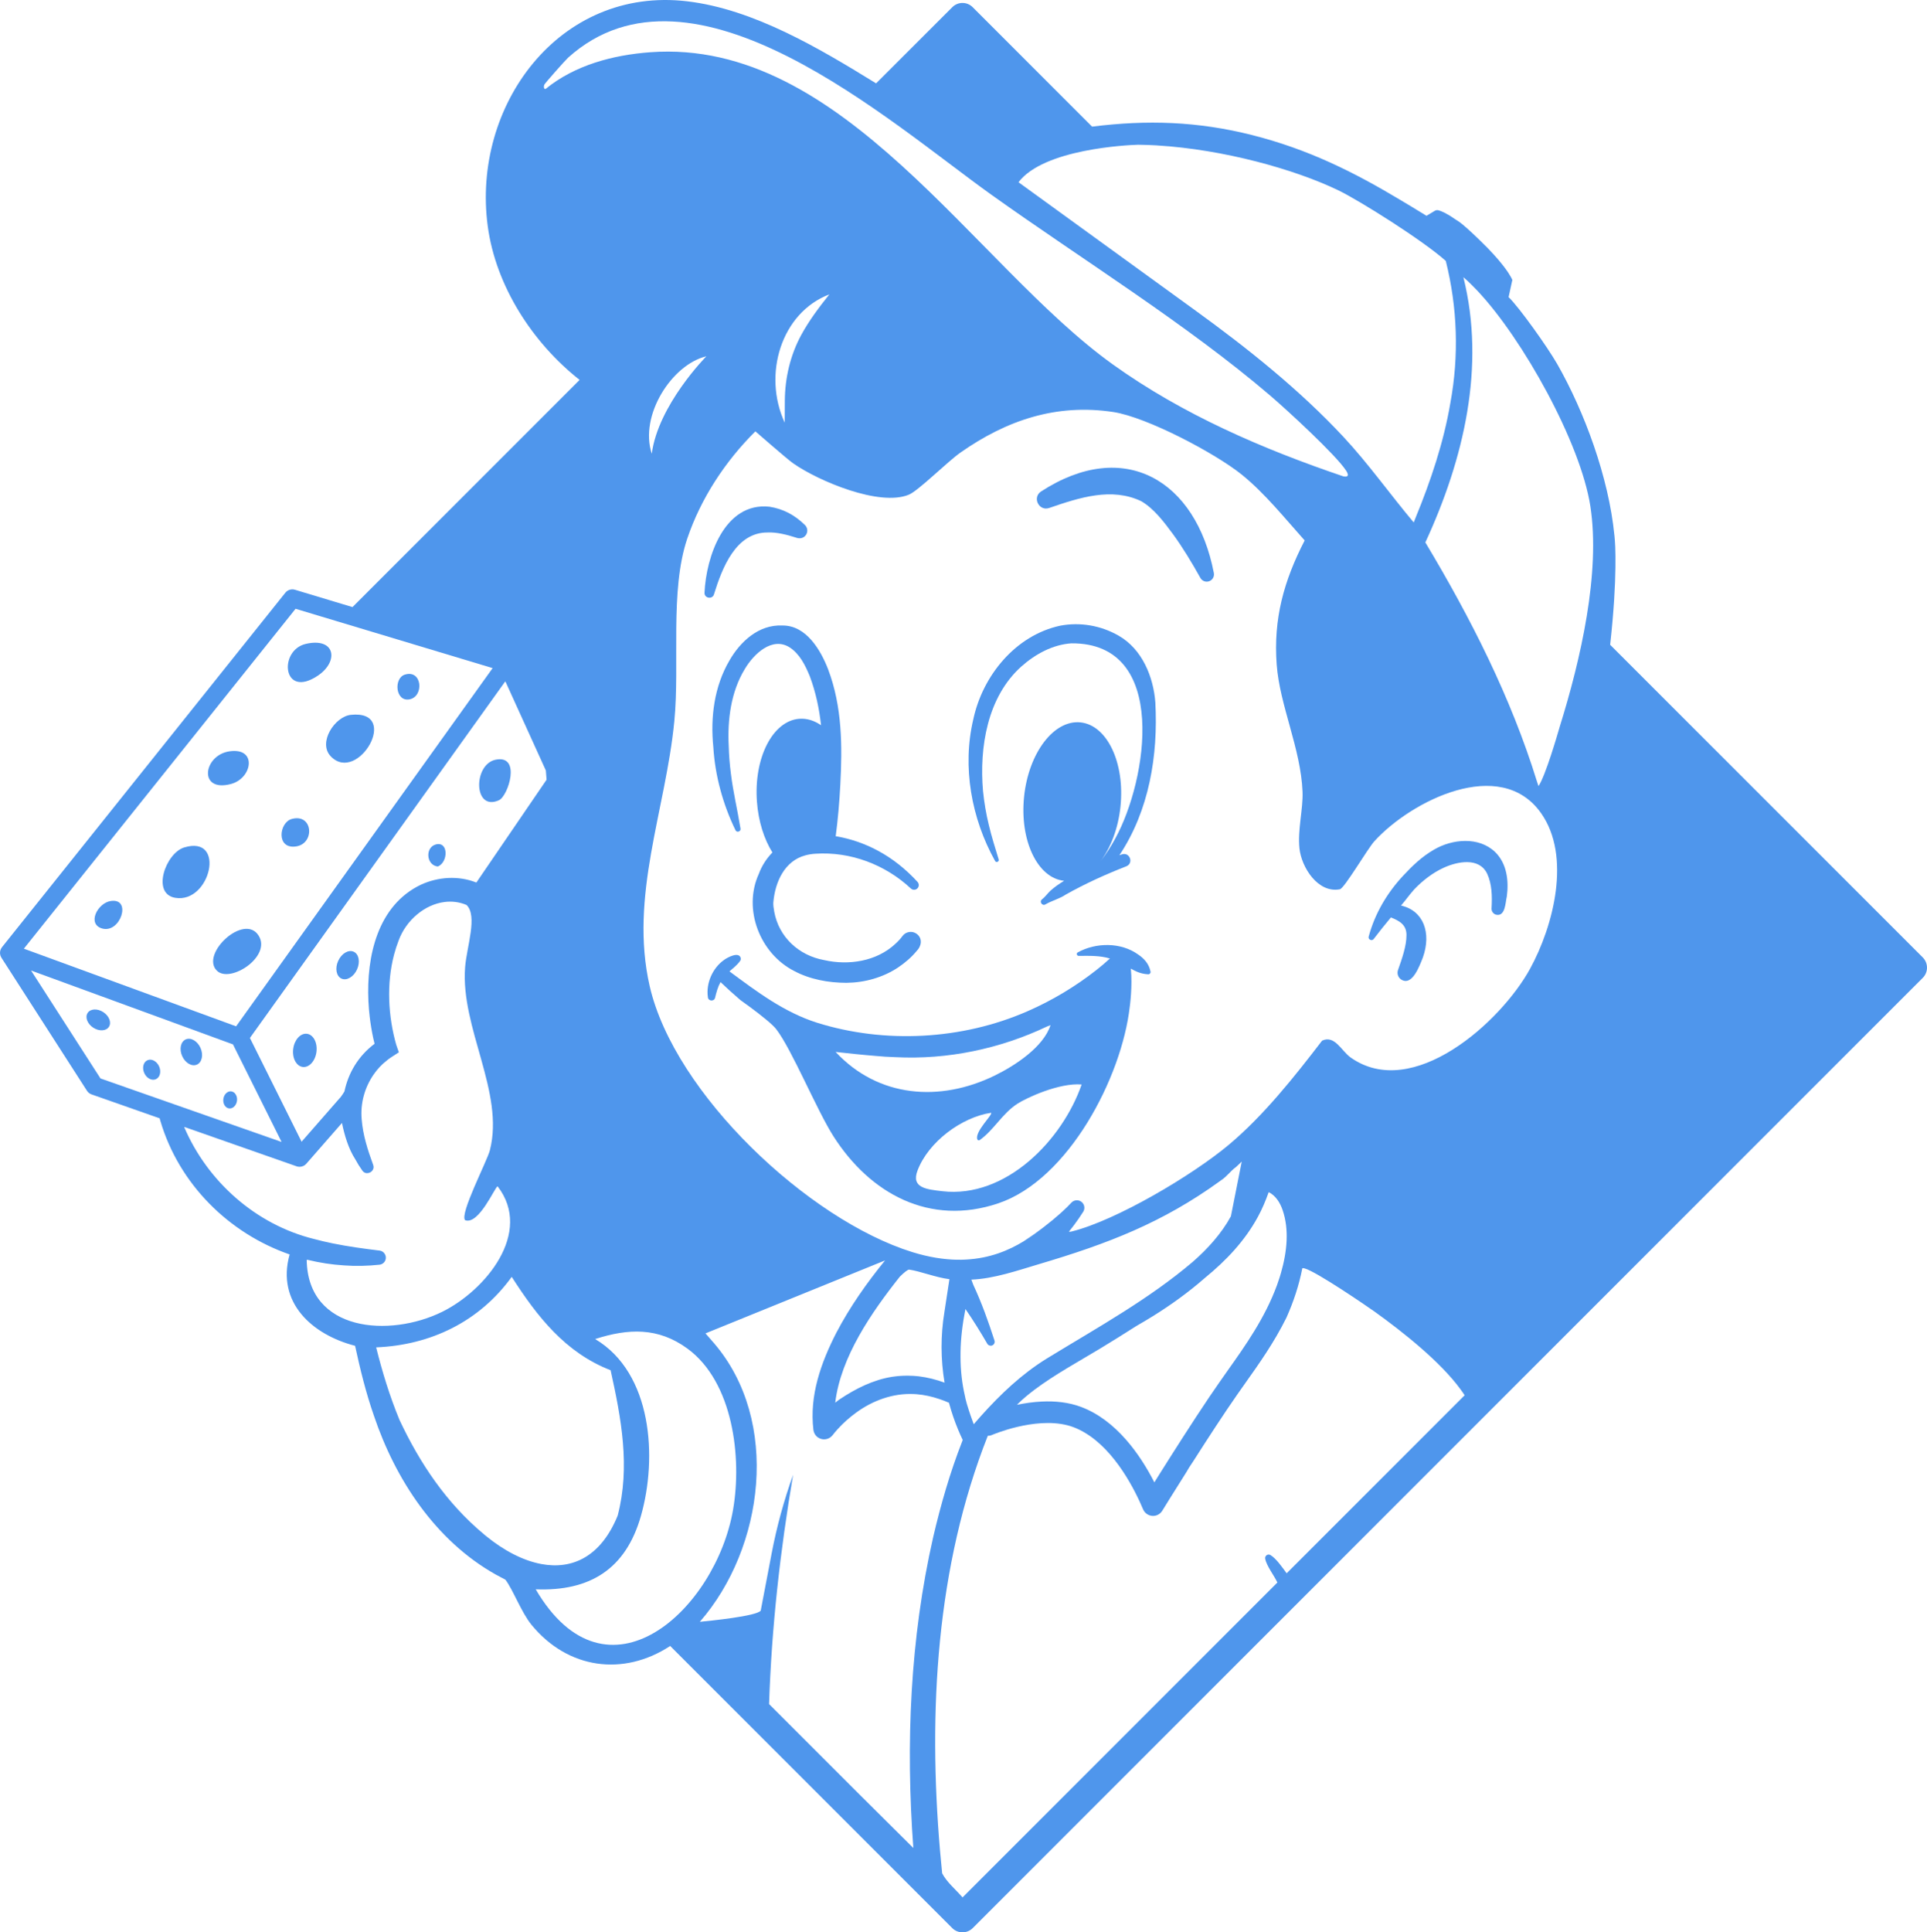 <?xml version="1.0" encoding="UTF-8"?><svg id="Layer_2" xmlns="http://www.w3.org/2000/svg" viewBox="0 0 534.72 536.097"><g id="Components"><g id="ed72d64d-9fb7-4383-a40d-8619971f5dfe_1"><path d="M315.823,264.814c-4.769-3.44-11.72-3.37-16.75-.59-.47.22-.28.99.25.97,2.981-.02,5.92-.11,8.67.73-1.19,1.1-2.46,2.17-3.689,3.14-5.87,4.62-12.351,8.51-19.19,11.49-18.13,7.95-39.62,9.07-58.41,3.18-9.12-2.9-16.609-8.56-24.29-14.24,1-.88,2.07-1.68,2.931-2.86.159-.21.239-.47.21-.76-.42-2.03-3.7-.26-4.7.49-3.16,2.26-4.981,6.46-4.43,10.26.039,1.13,1.71,1.32,1.989.21.4-1.63.79-3.05,1.52-4.37,1.77,1.68,3.59,3.35,5.479,4.96.03.02.06.05.09.07.631.44,4.351,3.09,7.131,5.41.019.01.04.02.05.04,1.19,1,2.21,1.93,2.72,2.6,4.35,5.66,11.2,22.37,15.85,29.67,10.181,15.98,26.75,25.05,45.761,18.63,19.54-6.6,34.26-35.05,36.48-54.55,0,0,.81-5.75.29-10.57,1.33.76,2.72,1.46,4.811,1.58.399.04.75-.35.659-.75-.449-2.22-1.819-3.65-3.43-4.74ZM231.873,291.844c3.67.4,7.301.8,10.931,1.09,1.89.19,3.79.3,5.67.36,14.45.74,29.01-2.31,42.069-8.51.32-.13.65-.26.971-.39-1.96,6.09-9.851,11.24-15.45,13.98-15.23,7.46-32.34,6.18-44.19-6.53ZM261.493,330.484c-4.35-.51-8.71-.9-6.899-5.71,2.979-7.91,12.159-14.81,20.439-16.05.422.628-4.63,5.257-3.836,7.388.099.265.456.335.686.17,3.998-2.874,6.178-7.307,10.45-10.078,2.44-1.58,11.514-5.845,17.811-5.33-5.36,15.44-21.03,31.65-38.65,29.61Z" style="fill:#4f96ec;"/><path d="M51.127,235.107c-5.154,1.555-9.188,12.876-2.484,13.984,9.76,1.614,14.196-17.519,2.484-13.984Z" style="fill:#4f96ec;"/><path d="M91.784,209.837c7.528,7.815,19.57-12.975,5.576-11.519-4.454.463-9.234,7.722-5.576,11.519Z" style="fill:#4f96ec;"/><path d="M71.803,259.625c-3.974-6.474-16.296,5.021-11.627,9.668,3.648,3.631,15.181-3.878,11.627-9.668Z" style="fill:#4f96ec;"/><path d="M88.203,187.447c5.907-3.972,4.864-10.689-3.331-8.813-7.654,1.752-6.497,15.421,3.331,8.813Z" style="fill:#4f96ec;"/><path d="M64.11,217.502c5.944-1.587,7.318-10.161-.39-9.067-7.343,1.042-8.789,11.518.39,9.067Z" style="fill:#4f96ec;"/><path d="M82.174,234.828c5.29-.801,4.684-9.25-1.227-7.613-3.529.978-4.389,8.463,1.227,7.613Z" style="fill:#4f96ec;"/><path d="M30.732,249.969c-3.698.561-6.662,6.437-2.366,7.634,5.082,1.416,8.315-8.537,2.366-7.634Z" style="fill:#4f96ec;"/><path d="M113.631,194.021c4.101-.771,3.544-8.402-1.326-6.846-3.082.985-2.625,7.589,1.326,6.846Z" style="fill:#4f96ec;"/><path d="M138.443,222.019c2.597-1.16,6.295-12.782-.975-11.235-6.178,1.315-6.147,14.418.975,11.235Z" style="fill:#4f96ec;"/><path d="M121.499,240.402c2.923-1.21,2.985-7.06-.562-6.121-3.026.801-2.682,5.803.562,6.121Z" style="fill:#4f96ec;"/><path d="M98.142,264.042c-1.444-.653-3.371.487-4.303,2.547-.932,2.06-.517,4.26.928,4.913,1.445.654,3.371-.487,4.304-2.547.932-2.061.516-4.26-.929-4.914Z" style="fill:#4f96ec;"/><path d="M85.179,286.807c-1.782-.228-3.49,1.647-3.816,4.188-.325,2.542.856,4.787,2.638,5.015,1.781.229,3.49-1.647,3.815-4.188.325-2.541-.856-4.786-2.637-5.015Z" style="fill:#4f96ec;"/><path d="M64.173,302.787c-1.046-.134-2.028.816-2.196,2.121-.167,1.305.546,2.472,1.591,2.606,1.046.134,2.029-.816,2.196-2.121.168-1.305-.545-2.472-1.591-2.606Z" style="fill:#4f96ec;"/><path d="M40.915,294.142c-1.14.508-1.538,2.099-.89,3.552.647,1.453,2.097,2.219,3.236,1.711,1.14-.508,1.538-2.099.89-3.552s-2.098-2.219-3.236-1.711Z" style="fill:#4f96ec;"/><path d="M51.534,288.368c-1.404.626-1.846,2.699-.984,4.628.86,1.93,2.696,2.986,4.102,2.359,1.405-.626,1.846-2.699.985-4.628-.86-1.93-2.697-2.986-4.103-2.359Z" style="fill:#4f96ec;"/><path d="M28.677,280.807c-1.629-1.069-3.581-.974-4.359.212s-.089,3.015,1.54,4.084c1.629,1.069,3.581.974,4.359-.212.779-1.186.089-3.015-1.54-4.084Z" style="fill:#4f96ec;"/><path d="M310.372,176.337c-4.969-2.836-10.682-3.788-16.197-2.748-12.423,2.695-21.516,13.897-24.093,25.963-3.142,13.239-.501,27.584,6.033,39.294.278.601,1.214.201,1.008-.399-.959-3.189-1.964-6.285-2.706-9.445-.78-3.144-1.312-6.327-1.639-9.511-1.066-12.183,1.204-26.168,10.664-34.611,3.86-3.419,8.674-6.045,13.839-6.393,27.266-.221,21.03,38.158,12.205,54.124-1.19,2.194-2.606,4.45-4.193,6.413,2.878-3.729,4.984-9.11,5.624-15.24,1.265-12.136-3.695-22.599-11.08-23.369-7.385-.77-14.398,8.444-15.663,20.58-1.266,12.136,3.695,22.599,11.08,23.369.007.001.014.001.021.002-1.361.833-2.673,1.738-3.854,2.803-.79.748-1.423,1.702-2.271,2.339-.854.643.072,1.963.966,1.388,1.804-1.035,3.933-1.548,5.668-2.737,5.36-3.008,11.065-5.595,16.773-7.821,2.054-.829.999-3.926-1.133-3.334-.271.08-.529.177-.798.261,8.273-12.446,10.757-27.698,9.971-42.366-.528-7.1-3.64-14.822-10.226-18.561Z" style="fill:#4f96ec;"/><path d="M217.05,173.533c-6.55-.287-11.644,4.513-14.604,9.651-4.29,7.29-5.336,15.883-4.508,24.068.479,7.984,2.694,15.956,6.148,23.07.342.77,1.547.376,1.395-.433-.849-5.214-2.058-10.234-2.668-15.269-.327-2.517-.529-5.047-.598-7.596-.383-7.331.601-15.055,4.426-21.358,2.474-4.229,7.646-9.152,12.501-6.044,2.752,1.797,4.3,4.901,5.595,8.065,1.625,4.36,2.585,8.895,3.095,13.513-1.878-1.29-3.926-1.945-6.028-1.786-7.4.55-12.67,10.87-11.761,23.03.404,5.468,1.993,10.358,4.286,14.058-1.663,1.715-2.978,3.764-3.78,5.977-4.47,9.81.344,22.048,9.777,26.884,4.441,2.368,9.546,3.288,14.541,3.304,5.051-.055,10.172-1.461,14.406-4.301,1.875-1.26,3.611-2.746,5.062-4.495,1.37-1.338,1.749-3.514.045-4.786-1.256-.923-3.022-.652-3.945.604-.535.738-1.25,1.514-1.956,2.143-5.231,4.901-12.986,6.075-19.812,4.523-7.049-1.283-12.54-6.415-13.813-13.375-.184-.955-.315-1.934-.261-2.641.498-5.726,3.158-11.51,8.879-13.031.785-.236,1.97-.413,2.796-.452,9.724-.637,19.352,2.983,26.501,9.657.49.452,1.257.46,1.76.001.53-.486.567-1.31.081-1.841-3.15-3.445-6.873-6.476-11.107-8.719-3.603-1.926-7.55-3.294-11.604-3.955.63-4.771,1.022-9.463,1.279-14.217.573-10.802.533-21.706-3.368-32.053-2.046-5.325-6.087-12.298-12.76-12.194Z" style="fill:#4f96ec;"/><path d="M198.126,164.871c2.255-7.285,6.045-17.167,14.849-17.139,2.509-.134,5.494.64,7.936,1.428.836.31,1.795.25,2.474-.441.839-.837.84-2.195.003-3.033-2.78-2.734-5.967-4.502-9.899-5.111-12.447-1.3-17.55,13.856-17.997,23.872-.065,1.565,2.202,1.93,2.635.425Z" style="fill:#4f96ec;"/><path d="M336.832,158.977c-4.964-25.769-24.879-37.599-47.953-22.627-2.505,1.662-.602,5.552,2.254,4.58,8.415-2.887,17.333-5.809,25.567-1.871,3.539,2.073,6.3,5.764,8.819,9.169,2.713,3.727,5.198,7.856,7.558,12.071.402.762,1.27,1.208,2.161,1.036,1.091-.21,1.805-1.266,1.594-2.357Z" style="fill:#4f96ec;"/><path d="M414.902,236.396c-4.562-4.38-11.916-3.644-16.971-.684-3.453,1.977-6.124,4.605-8.629,7.299-4.42,4.753-7.772,10.437-9.471,16.701-.013.049-.026.098-.04.146-.232.801.932,1.34,1.395.646,1.553-2.05,3.149-4.024,4.775-5.974,2.371.936,4.309,2.047,4.32,4.824.032,3.118-1.304,6.762-2.356,9.779-.305.888-.036,1.909.743,2.522,3.177,2.259,5.283-3.826,6.167-6.025,2.4-6.78.212-12.989-6.067-14.395,1.279-1.48,2.386-3.087,3.7-4.531,2.3-2.409,5.149-4.6,8.089-5.936,3.833-1.778,9.917-2.994,12.118,1.638,1.326,2.831,1.405,6.292,1.222,9.46-.107.814.364,1.625,1.182,1.885,2.667.662,2.63-3.326,3.045-5.012.57-4.273.081-9.098-3.224-12.344Z" style="fill:#4f96ec;"/><path d="M338.8,327.477c.18-.12.35-.25.53-.38.47-.35.92-.77,1.359-1.22-.75.67-1.399,1.23-1.89,1.6Z" style="fill:#4f96ec;"/><path d="M533.55,265.628l-86.75-86.74c1.05-9.53,1.4-16.56,1.46-21.44.04-2.39,0-4.27-.05-5.68-.01-.07-.01-.13-.01-.2-.03-.61-.06-1.13-.091-1.56-.029-.36-.06-.71-.09-1.08,0-.09-.01-.16-.019-.22-.021-.16-.03-.24-.03-.24-1.57-16.02-8.3-34.23-15.83-47.43-2.76-4.83-10.63-15.84-13.52-18.61l1.04-4.76s-.231-.62-1.051-1.88c-.069-.11-.14-.22-.22-.34-.35-.52-.8-1.15-1.37-1.87-1.34-1.71-3.33-3.98-6.25-6.79-.27-.27-.54-.53-.83-.8-2.109-2.04-4.01-3.72-5.019-4.44-.271-.19-.731-.49-1.28-.83-2.33-1.63-3.769-2.19-4.49-2.38-.34-.09-.71-.03-1.01.15l-2.3,1.38c-2.92-1.8-5.37-3.27-6.38-3.87-.32-.2-.5-.3-.5-.3-13.34-8.02-25.99-14.31-41.56-18.24-15.05-3.8-29.1-4.24-44.359-2.33L269.91,1.997c-1.56-1.57-4.101-1.57-5.66,0l-21.141,21.13C227.46,13.488,209.17,2.537,190.649.358c-35.51-4.18-59.79,29-55.31,62.36,2.22,16.61,12.41,32.37,25.5,42.68l-63.03,63.03-15.97-4.81c-.981-.29-2.03.04-2.67.84L.54,262.798c-.01.02-.021.04-.04.06-.08.11-.15.23-.21.34-.021.05-.05.09-.07.13-.07.17-.13.34-.17.52,0,.03,0,.06-.01.09-.021.15-.04.3-.04.45,0,.05.01.11.019.17.011.12.03.25.06.38,0,.03,0,.06.01.09.01.03.03.06.04.09.03.11.08.23.14.34.03.06.051.12.09.17.011.03.021.06.04.08l23.74,36.92c.3.47.75.82,1.28,1l18.88,6.63c.04.14.08.28.11.41.029.11.06.21.09.31,5.189,17.54,18.99,31.18,35.87,37.05-3.74,13.37,6.3,22.28,18.16,25.34,1.39,6.45,3.01,13.05,5.239,19.43,5.99,17.73,17.08,34.63,33.77,44.02.899.5,1.8.98,2.72,1.45,2.18,2.94,4.44,9.1,7.21,12.49,10.11,12.36,25.57,14.37,38.5,5.89l78.28,78.28c.75.75,1.77,1.17,2.83,1.17,1.06,0,2.08-.42,2.83-1.17l263.64-263.64c1.56-1.56,1.56-4.09,0-5.66ZM315.79,40.157h.069c1.7.02,3.421.08,5.15.18.04,0,.07.01.1.01.06.01.091.01.091.01,18.279,1.11,38.01,6.59,50.12,12.42,5.909,2.85,23.47,13.89,29.869,19.61,3.24,12.94,3.69,26.32,1.261,39.46-1.841,10.86-5.45,21.59-9.641,31.79-.16.42-.34.86-.519,1.31-6.59-7.83-12.54-16.27-19.53-23.77-12.18-13.06-26.52-24.53-41.46-35.33l-.04-.03-48.64-35.26c7.01-9.26,30.279-10.31,33.17-10.4ZM151.41,24.668c-.53.17-.57-.75-.38-1.16.21-.45,5.859-6.82,6.619-7.51,34.641-31.17,89.28,17.92,117.45,38.03,25.13,17.94,54.06,35.8,77.34,55.69,4.481,3.83,18.29,16.5,21.101,20.87.72,1.12.72,1.87-.78,1.57-22.5-7.64-44.56-17.16-63.93-31.03-38.51-27.6-74.88-90.58-128.36-86.64-10.38.76-20.95,3.57-29.06,10.18ZM230.14,81.668c-3.01,3.769-5.68,7.36-7.81,11.27-3.03,5.59-4.51,11.9-4.55,18.26l-.03,6.06c-6.15-13.28-1.04-30.47,12.39-35.59ZM196.01,98.847s-13.4,13.52-15.15,27.04c-3.519-10.66,5.61-24.78,15.15-27.04ZM140.43,189.467l11.04,24.3.2,2.55-19.47,28.51c-.011,0-.021.01-.04.01-4.94-1.95-10.57-1.59-15.36.61-12.01,5.72-15.16,19.86-14.57,32.33.07,1.48.19,2.93.36,4.35,0,.01,0,.019.01.04.04.44.101.87.16,1.3.31,2.11.66,4.08,1.18,6.11-4.56,3.43-7.279,8.11-8.359,13.21-.11.21-.24.42-.38.63-.21.31-.46.66-.71,1.02-.04.05-.101.08-.141.13l-10.66,12.19-14.34-28.79,70.86-98.93.22.43ZM82.019,168.897l54.681,16.46-71.181,99.38-58.899-21.54,75.399-94.3ZM27.88,299.197l-19.26-29.94,56.029,20.49,13.49,27.07-50.26-17.62ZM85.1,349.517c.11,0,.221.01.34.02,3.271.8,6.631,1.32,10.04,1.53,3.28.25,6.57.15,9.82-.19.89-.09,1.64-.79,1.75-1.72.07-.54-.09-1.05-.41-1.45-.3-.4-.76-.68-1.3-.75-4.42-.54-8.77-1.13-13.02-2-1.73-.35-3.45-.75-5.15-1.21-16.09-3.96-29.54-15.88-36.03-30.99.021-.03.03-.06.05-.09l31.061,10.89h.01l.03.02c.08.02.149.03.23.05.06.019.11.04.181.05.13.02.26.03.399.04h.021c.029,0,.05-.01.069-.01.15-.01.301-.021.45-.05.05-.01.101-.03.15-.05.12-.03.24-.06.35-.11.32-.14.61-.35.86-.63v-.01l9.89-11.31c.69,3.39,1.79,7.13,3.7,10.09.57,1.07,1.22,2.1,1.93,3.1.44.65,1.11.83,1.71.7.32-.07.61-.21.851-.43.479-.42.74-1.08.46-1.83-1.54-4.23-2.851-8.29-3.19-12.69-.39-4.39.851-8.82,3.33-12.39,0-.01.01-.02.021-.03.989-1.43,2.189-2.72,3.56-3.79.44-.37.9-.7,1.37-1.01l2.04-1.32-.72-2.07c-2.261-7.93-2.731-16.93-.62-24.99.359-1.36.79-2.69,1.29-3.98,2.069-5.61,7.21-9.97,12.739-10.66,2.021-.26,4.101-.02,6.101.83,3.12,3.05.05,11.52-.4,17.24-1.319,16.88,11,34.72,6.87,50.81-.78,3.06-8.47,17.71-6.87,19.4,3.851,1.4,8.34-9.38,9.021-9.39,9.91,12.83-3.4,28.9-15.391,34.81-14.55,7.17-37.3,5.6-37.59-14.43ZM134.83,426.117c-.17-.14-.34-.28-.5-.42-10.41-8.65-17.851-19.75-23.5-31.82-.01-.03-.021-.05-.03-.08-2.67-6.47-4.74-13.23-6.42-19.99,15.18-.63,28.66-7.17,37.62-19.56,7.05,11,14.87,21.03,27.439,25.9,2.95,13.35,5.5,26.811,1.96,40.35-4.68,11.44-12.619,15.03-21.199,13.42-5.08-.95-10.391-3.731-15.37-7.8ZM148.66,440.937c15.109.58,24.98-5.67,29.17-20.29,4.64-16.2,3.189-39.72-12.681-49.15,9.221-2.97,17.5-3.29,25.61,2.65,12.69,9.29,15.14,30.24,12.67,44.63-4.769,27.81-35.03,55.82-54.77,22.16ZM253.44,512.697l-15.229-15.13-24.8-24.8c.699-21.36,3.09-42.56,6.67-63.61-2.55,7.1-4.54,14.39-5.96,21.81l-3.03,15.88c-1.08,1.53-14.22,2.84-16.9,3.1,17.86-20.46,22.45-55.75,3.931-77.31-1.07-1.25,0,0-2.36-2.71l49.83-20.24c-5.05,6.22-9.73,12.83-13.52,20.07-4.221,8.23-7.521,17.39-6.36,26.94.09.8.5,1.54,1.19,2.05.04.03.07.05.11.07.63.43,1.37.58,2.07.48h.01c.769-.11,1.49-.51,1.99-1.18.34-.47.89-1.11,1.38-1.64,1.53-1.69,3.26-3.22,5.1-4.56,4.66-3.41,10.29-5.44,16.05-5.16.271.01.53.03.801.05,2.109.18,4.21.64,6.26,1.34.019,0,.03,0,.04.01.84.28,1.66.6,2.479.96.021.01.04.01.06.02.019,0,.05.01.07.02.039.13.069.26.109.39.66,2.41,1.48,4.78,2.44,7.1.399.96.819,1.9,1.27,2.84-.05.14-.109.27-.149.41-3.381,8.64-5.931,17.52-8.03,26.49-6.43,28.23-7.66,57.5-5.521,86.31ZM262.109,383.597c-2.31-.85-4.72-1.47-7.21-1.77-.909-.1-1.81-.15-2.72-.16-.18-.01-.35-.01-.519-.01-.24,0-.48,0-.71.02-.07-.01-.141-.01-.21,0-.31.01-.61.03-.92.05-.49.03-.971.07-1.461.14-.279.03-.56.07-.84.11-5.08.82-9.899,3.13-14.69,6.35-.36.27-.71.54-1.06.82,0-.03.011-.07.011-.1,1.55-12.62,10.04-24.93,17.92-34.86,1.21-1.18,2.22-2.01,2.609-1.95,3.07.45,7.32,2.17,11.15,2.66-.41,2.92-.95,5.94-1.38,9.03-1.09,6.58-1.06,13.21.029,19.67ZM275.96,371.918c-1.71-5.29-3.53-10.4-5.88-15.46l-.54-1.44c6.26-.25,12.77-2.52,18.83-4.32,19-5.64,34.16-11.43,50.19-23.04l.011-.01c.069-.05.149-.11.23-.17.49-.37,1.14-.93,1.89-1.6.021-.02.051-.05.08-.07.721-.73,1.431-1.49,2.231-2.05.519-.49,1.05-1,1.57-1.49l-3.011,15.18c-2.609,4.79-6.519,9.1-10.64,12.68-6.05,5.14-12.56,9.63-19.24,13.87-6.78,4.31-13.75,8.35-20.64,12.56-.19.11-.37.23-.56.34-6.989,4.32-12.83,9.88-18.25,15.92-.68.76-1.359,1.53-2.029,2.31-.101-.27-.21-.55-.301-.82-.76-2.03-1.43-4.1-1.96-6.18.221,1.03.45,2.06.721,3.08-.32-1.16-.59-2.32-.82-3.5v-.01c-.03-.14-.06-.28-.09-.43-.82-3.53-1.2-7.09-1.22-10.66-.04-3.93.35-7.88,1.069-11.82.09-.54.2-1.08.3-1.62,2.131,3.1,4.15,6.34,6.051,9.62.25.44.79.67,1.29.51.58-.19.899-.8.72-1.38ZM349.019,337.657c1.221-2.23,2.2-4.57,3.03-6.92,1.99,1.01,3.17,2.96,3.87,5,1.82,5.33,1.26,11.43-.48,17.47-.119.41-.239.82-.369,1.22-.221.72-.471,1.43-.721,2.13-3.34,9.09-8.71,16.67-13.69,23.69-.79,1.13-1.58,2.23-2.33,3.32-.82,1.18-1.67,2.42-2.55,3.71-.011.03-.03.05-.06.08-4.8,7.12-10.17,15.58-13.86,21.44-.239.39-.479.77-.71,1.14-.279.46-.56.9-.819,1.32,0,0,0-.01-.01-.01-3.921-7.66-10.551-17.24-20.341-20.92-3.489-1.31-7.269-1.66-10.859-1.49-2.45.11-4.811.47-6.931.91.091-.09.181-.18.271-.27,1.29-1.29,2.82-2.57,4.479-3.82.021-.02.04-.04.06-.05,5.66-4.26,12.92-8.22,18.2-11.42,3.359-2.04,6.71-4.12,10.04-6.25l.01-.01c1.609-.93,3.21-1.87,4.78-2.85,4.769-2.97,9.67-6.47,14.21-10.44.05-.03.1-.07.149-.13,5.8-4.74,10.98-10.16,14.63-16.85ZM357.03,436.488c-1.04-1.42-2.891-4.13-4.511-5.07-.71-.41-1.59.21-1.44,1.02.37,2.03,2.56,4.771,3.38,6.61l-87.36,87.36c-2.21-2.51-4.31-4.16-5.66-6.68l-.59-6.269c-3.31-38.58-1.09-78.82,13.25-115.11.391,0,.8-.08,1.181-.25.119-.05,11.659-5,20.829-2.7.021.01.03.01.051.01.58.15,1.149.33,1.71.54,1.04.39,2.04.87,3,1.44,8.71,5.05,14.22,16.35,16.319,21.34.44,1.04,1.42,1.74,2.54,1.83.08,0,.16.01.231.01,1,0,1.94-.5,2.5-1.35.019-.03.04-.06.06-.09.06-.1,2.931-4.77,6.84-10.95.011-.03.03-.06.051-.1.199-.35.38-.66.54-.91.42-.65.84-1.29,1.27-1.93.03-.06.07-.11.101-.16,3.8-5.96,8.21-12.74,11.93-18.08.75-1.07,1.52-2.16,2.31-3.28,3.79-5.34,7.99-11.26,11.38-18.1.021-.03.03-.06.04-.08,1.94-4.36,3.46-8.89,4.391-13.66.109-.08.319-.07.63.019,3.32.9,17.359,10.521,19.49,12.04,7.72,5.54,18.22,13.86,23.779,21.51.391.55.801,1.08,1.15,1.65l-49.39,49.39ZM424.59,268.747c-8.09,14.78-32.57,36.86-49.83,24.62-2.519-1.78-4.37-6.29-7.89-4.66-7.66,9.99-16.27,20.86-25.98,28.97-9.979,8.34-31.04,20.88-43.51,23.98-.22.06-.53.11-.79.07.47-.58.93-1.18,1.39-1.78.91-1.22,1.74-2.39,2.61-3.78.51-.82.39-1.92-.35-2.61-.87-.82-2.261-.72-3.03.19-.67.73-1.47,1.51-2.28,2.25-.21.2-.43.4-.64.59-1.46,1.31-2.97,2.55-4.53,3.74-.1.08-.21.16-.31.24-1.62,1.29-3.391,2.59-5.341,3.78-4.319,2.64-9.539,4.76-16.029,5.1-.851.06-1.73.07-2.63.05-3.67-.08-7.731-.71-12.23-2.1-28.8-8.91-66.1-43.92-72.939-73.81-5.7-24.91,4.439-48.84,6.84-73.55,1.54-15.88-1.3-36.11,3.569-50.57,3.771-11.19,10.58-21.53,18.92-29.79.11.06,8.74,7.66,10.54,8.91,6.971,4.86,23.96,12.05,32.08,8.64,2.62-1.09,10.69-9.14,14.25-11.64,12.79-8.98,26.62-13.7,42.5-11.27,9.271,1.43,28.21,11.4,35.61,17.37,6.42,5.19,11.94,12.12,17.44,18.25-5.761,11.17-8.71,21.71-7.761,34.45.84,11.36,6.681,23.25,7.17,35.27.19,4.71-1.399,10.56-.859,15.7.55,5.29,5.149,12.52,11.21,11.36,1.26-.24,7.71-11.28,9.58-13.33,10.18-11.19,35-23.75,46.26-7.79,8.44,11.96,3.45,31.29-3.04,43.15ZM432.71,201.937s-.01.05-.04.15c-.42,1.45-3.811,13.18-5.75,16l-.4-1.18c-7.239-23.44-18.43-45.45-31-66.42,10.681-23.12,16.75-48.78,10.551-73.59,1.63,1.37,3.529,3.39,3.979,3.86,12.41,13.17,28.54,41.98,31.27,59.75,2.8,18.3-2.601,42.26-8.61,61.43Z" style="fill:#4f96ec;"/><path d="M340.69,325.878c-.44.45-.89.87-1.359,1.22-.181.13-.351.26-.53.38.49-.37,1.14-.93,1.89-1.6Z" style="fill:#4f96ec;"/><path d="M289.45,340.567c-1.62,1.29-3.391,2.59-5.341,3.78.07-.06.141-.12.211-.17,1.739-1.14,3.46-2.34,5.13-3.61Z" style="fill:#4f96ec;"/></g></g></svg>
